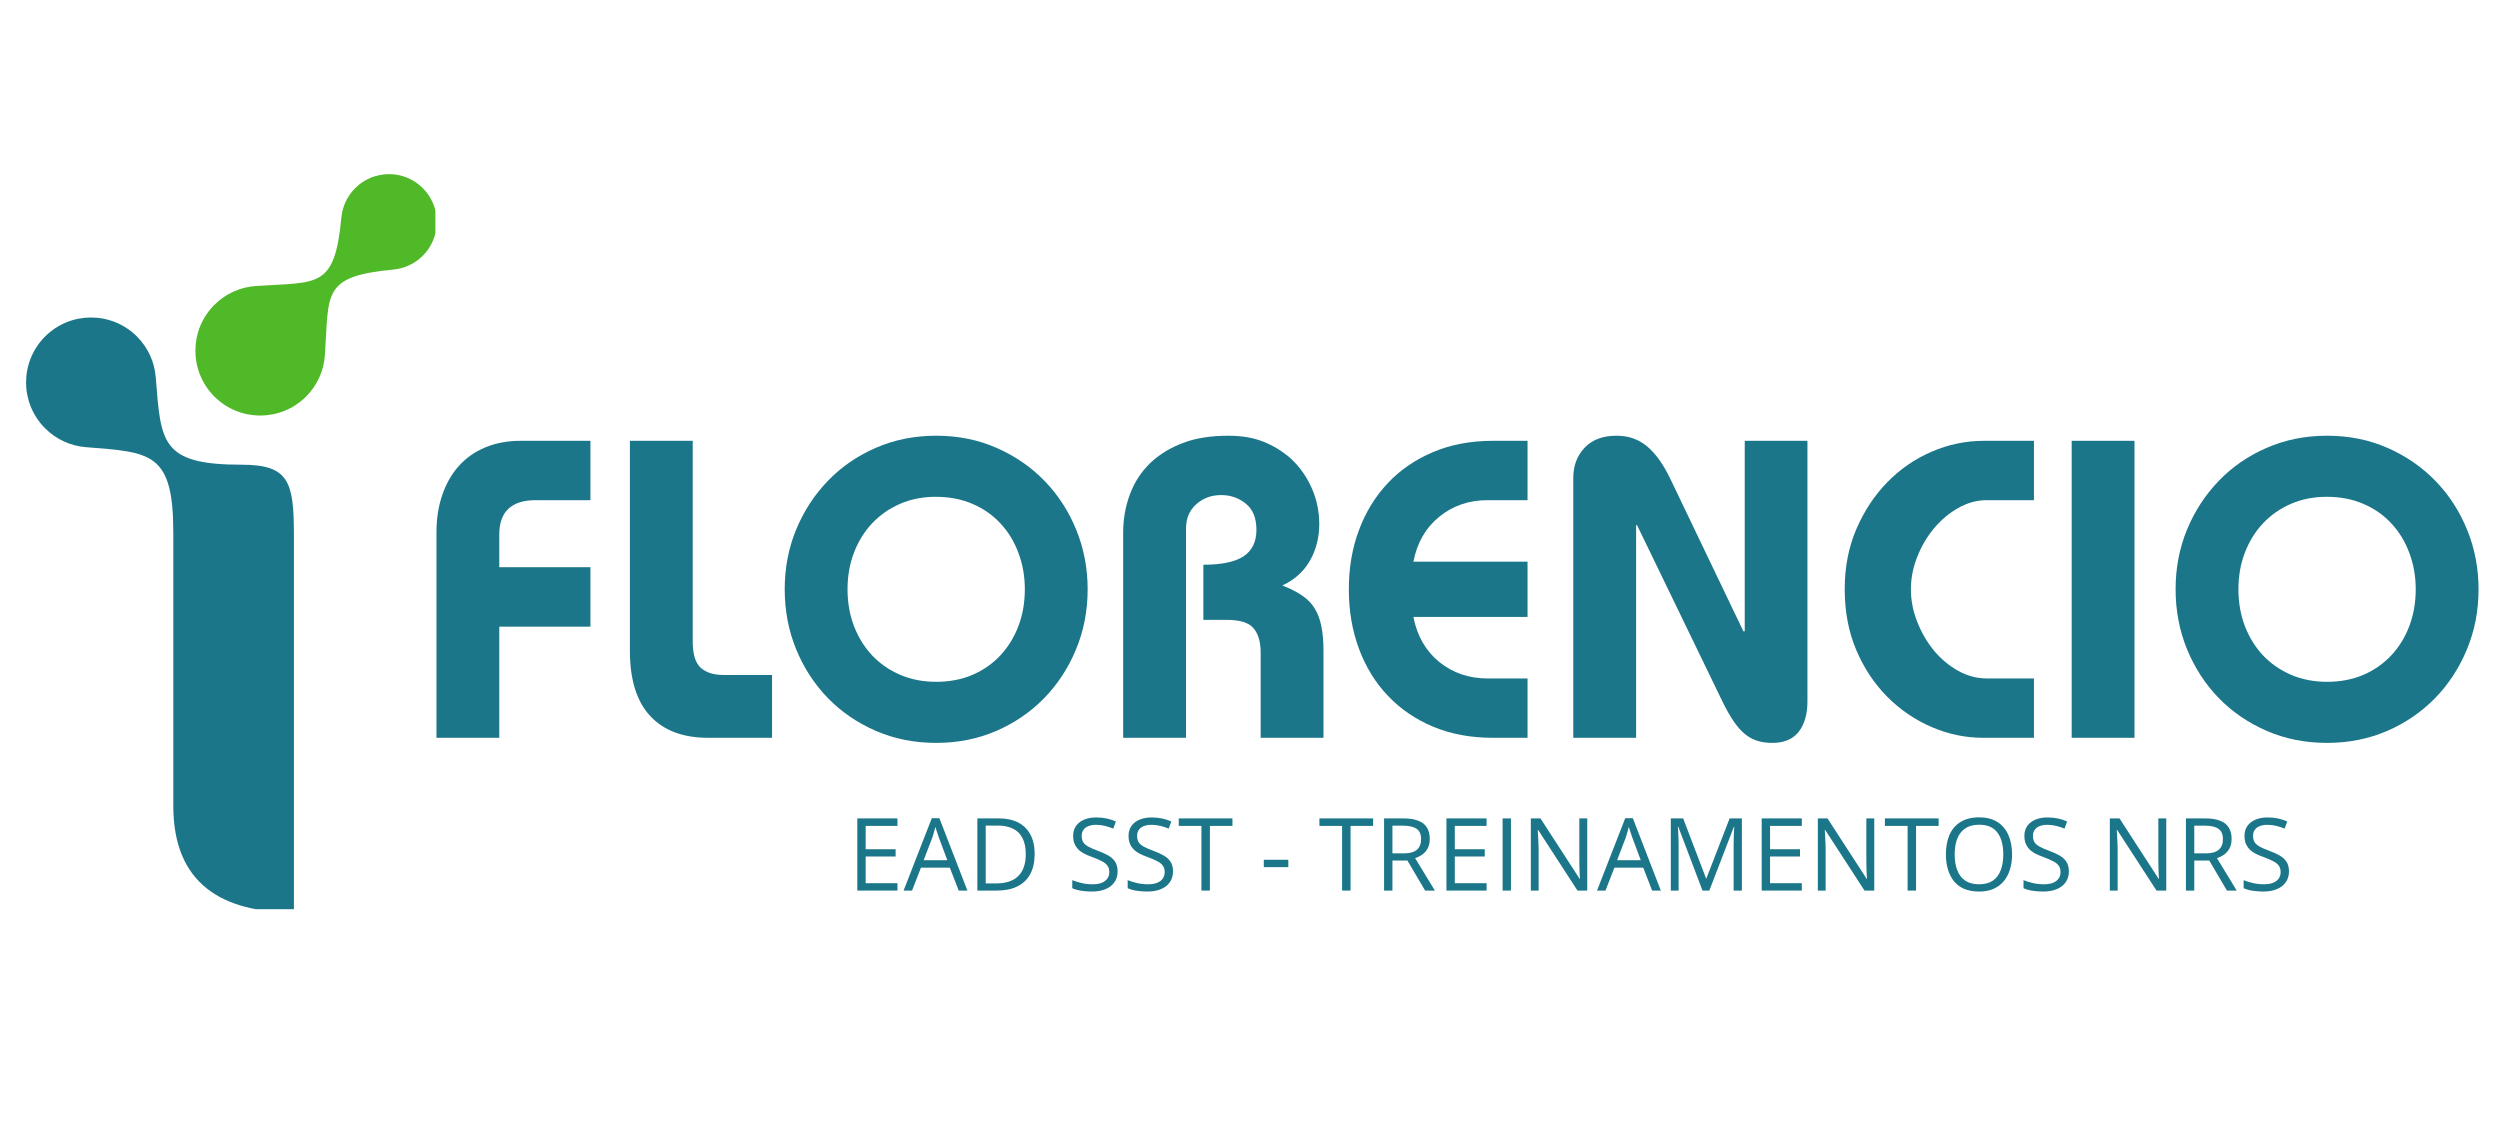 <svg xmlns="http://www.w3.org/2000/svg" xmlns:xlink="http://www.w3.org/1999/xlink" width="480" zoomAndPan="magnify" viewBox="0 0 360 165" height="220" preserveAspectRatio="xMidYMid meet"><defs><g></g><clipPath id="ad8ba40de8"><path d="M 3 24 L 358.914 24 L 358.914 133 L 3 133 Z M 3 24 " clip-rule="nonzero"></path></clipPath><clipPath id="108a082377"><path d="M 0.754 21 L 40 21 L 40 106.922 L 0.754 106.922 Z M 0.754 21 " clip-rule="nonzero"></path></clipPath><clipPath id="19c9850744"><path d="M 25 1.07 L 59.695 1.07 L 59.695 36 L 25 36 Z M 25 1.07 " clip-rule="nonzero"></path></clipPath><clipPath id="0c88cc2941"><path d="M 118 88 L 328 88 L 328 108.875 L 118 108.875 Z M 118 88 " clip-rule="nonzero"></path></clipPath><clipPath id="f3e240e0b8"><rect x="0" width="210" y="0" height="21"></rect></clipPath><clipPath id="351ab1cf25"><rect x="0" width="356" y="0" height="109"></rect></clipPath></defs><g clip-path="url(#ad8ba40de8)"><g transform="matrix(1, 0, 0, 1, 3, 24)"><g clip-path="url(#351ab1cf25)"><g clip-path="url(#108a082377)"><path fill="#1b7689" d="M 39.324 107.387 C 28.977 107.387 21.957 103.258 21.957 92.059 C 21.957 73.328 21.957 71.457 21.957 52.727 C 21.957 41.062 18.703 41.141 9.352 40.391 C 7.223 40.219 5.125 39.312 3.496 37.68 C 1.672 35.855 0.754 33.461 0.754 31.066 C 0.754 28.676 1.668 26.281 3.496 24.453 C 5.32 22.629 7.715 21.719 10.105 21.719 C 12.5 21.719 14.895 22.633 16.719 24.453 C 18.352 26.086 19.258 28.184 19.426 30.312 C 20.18 39.664 20.102 42.918 31.766 42.918 C 38.578 42.918 39.324 45.301 39.324 53.066 C 39.324 73.98 39.324 86.473 39.324 107.387 " fill-opacity="1" fill-rule="nonzero"></path></g><g clip-path="url(#19c9850744)"><path fill="#4fb927" d="M 43.785 27.148 C 43.637 29.316 42.734 31.445 41.074 33.105 C 39.25 34.926 36.863 35.836 34.473 35.836 C 32.086 35.836 29.691 34.926 27.871 33.105 C 26.051 31.281 25.137 28.891 25.137 26.5 C 25.137 24.113 26.047 21.723 27.871 19.898 C 29.531 18.242 31.656 17.336 33.824 17.188 C 42.773 16.57 45.18 17.684 46.16 7.309 C 46.309 5.77 46.969 4.27 48.145 3.094 C 49.488 1.746 51.254 1.074 53.016 1.074 C 54.773 1.074 56.539 1.746 57.883 3.094 C 59.227 4.438 59.898 6.199 59.898 7.961 C 59.898 9.723 59.227 11.484 57.883 12.828 C 56.703 14.008 55.203 14.668 53.668 14.816 C 43.289 15.793 44.402 18.195 43.785 27.148 " fill-opacity="1" fill-rule="evenodd"></path></g><g fill="#1b7689" fill-opacity="1"><g transform="translate(57.163, 82.243)"><g><path d="M 24.859 -42.766 L 24.859 -34.219 L 16.984 -34.219 C 13.484 -34.219 11.734 -32.566 11.734 -29.266 L 11.734 -24.562 L 24.859 -24.562 L 24.859 -16 L 11.734 -16 L 11.734 0 L 2.688 0 L 2.688 -29.562 C 2.688 -31.52 2.961 -33.312 3.516 -34.938 C 4.066 -36.57 4.859 -37.969 5.891 -39.125 C 6.93 -40.289 8.203 -41.188 9.703 -41.812 C 11.211 -42.445 12.906 -42.766 14.781 -42.766 Z M 24.859 -42.766 "></path></g></g></g><g fill="#1b7689" fill-opacity="1"><g transform="translate(84.283, 82.243)"><g><path d="M 12.469 -42.766 L 12.469 -13.875 C 12.469 -12.039 12.852 -10.773 13.625 -10.078 C 14.395 -9.391 15.492 -9.047 16.922 -9.047 L 23.891 -9.047 L 23.891 0 L 14.656 0 C 11.07 0 8.301 -1.047 6.344 -3.141 C 4.395 -5.242 3.422 -8.375 3.422 -12.531 L 3.422 -42.766 Z M 12.469 -42.766 "></path></g></g></g><g fill="#1b7689" fill-opacity="1"><g transform="translate(108.044, 82.243)"><g><path d="M 45.578 -21.391 C 45.578 -18.285 45.016 -15.391 43.891 -12.703 C 42.773 -10.016 41.238 -7.672 39.281 -5.672 C 37.32 -3.68 35.02 -2.113 32.375 -0.969 C 29.727 0.164 26.859 0.734 23.766 0.734 C 20.629 0.734 17.727 0.156 15.062 -1 C 12.395 -2.164 10.094 -3.742 8.156 -5.734 C 6.219 -7.734 4.695 -10.078 3.594 -12.766 C 2.5 -15.453 1.953 -18.328 1.953 -21.391 C 1.953 -24.441 2.5 -27.301 3.594 -29.969 C 4.695 -32.633 6.219 -34.973 8.156 -36.984 C 10.094 -39.004 12.395 -40.594 15.062 -41.75 C 17.727 -42.914 20.629 -43.5 23.766 -43.5 C 26.941 -43.5 29.863 -42.906 32.531 -41.719 C 35.195 -40.539 37.5 -38.941 39.438 -36.922 C 41.375 -34.91 42.879 -32.57 43.953 -29.906 C 45.035 -27.238 45.578 -24.398 45.578 -21.391 Z M 23.766 -8.062 C 25.68 -8.062 27.422 -8.395 28.984 -9.062 C 30.555 -9.738 31.898 -10.676 33.016 -11.875 C 34.141 -13.082 35.004 -14.488 35.609 -16.094 C 36.223 -17.707 36.531 -19.473 36.531 -21.391 C 36.531 -23.254 36.223 -25 35.609 -26.625 C 35.004 -28.258 34.141 -29.676 33.016 -30.875 C 31.898 -32.082 30.555 -33.02 28.984 -33.688 C 27.422 -34.363 25.66 -34.703 23.703 -34.703 C 21.828 -34.703 20.113 -34.363 18.562 -33.688 C 17.02 -33.02 15.688 -32.094 14.562 -30.906 C 13.445 -29.727 12.57 -28.32 11.938 -26.688 C 11.312 -25.062 11 -23.297 11 -21.391 C 11 -19.473 11.312 -17.695 11.938 -16.062 C 12.57 -14.438 13.445 -13.031 14.562 -11.844 C 15.688 -10.664 17.031 -9.738 18.594 -9.062 C 20.164 -8.395 21.891 -8.062 23.766 -8.062 Z M 23.766 -8.062 "></path></g></g></g><g fill="#1b7689" fill-opacity="1"><g transform="translate(155.566, 82.243)"><g><path d="M 31.406 -30.797 C 31.406 -28.836 30.957 -27.07 30.062 -25.5 C 29.164 -23.938 27.844 -22.75 26.094 -21.938 C 27.227 -21.488 28.172 -21.008 28.922 -20.5 C 29.68 -19.988 30.285 -19.375 30.734 -18.656 C 31.18 -17.945 31.504 -17.094 31.703 -16.094 C 31.91 -15.094 32.016 -13.906 32.016 -12.531 L 32.016 0 L 22.969 0 L 22.969 -12.281 C 22.969 -13.789 22.629 -14.953 21.953 -15.766 C 21.285 -16.578 19.992 -16.984 18.078 -16.984 L 14.719 -16.984 L 14.719 -24.922 C 17.363 -24.922 19.297 -25.328 20.516 -26.141 C 21.742 -26.961 22.359 -28.227 22.359 -29.938 C 22.359 -31.645 21.848 -32.906 20.828 -33.719 C 19.816 -34.539 18.641 -34.953 17.297 -34.953 C 15.867 -34.953 14.664 -34.508 13.688 -33.625 C 12.707 -32.75 12.219 -31.582 12.219 -30.125 L 12.219 0 L 3.172 0 L 3.172 -29.562 C 3.172 -31.477 3.492 -33.312 4.141 -35.062 C 4.797 -36.812 5.781 -38.32 7.094 -39.594 C 8.395 -40.812 9.953 -41.766 11.766 -42.453 C 13.578 -43.148 15.766 -43.5 18.328 -43.5 C 20.242 -43.5 21.922 -43.211 23.359 -42.641 C 24.805 -42.066 26.102 -41.273 27.25 -40.266 C 28.551 -39.078 29.566 -37.66 30.297 -36.016 C 31.035 -34.367 31.406 -32.629 31.406 -30.797 Z M 31.406 -30.797 "></path></g></g></g><g fill="#1b7689" fill-opacity="1"><g transform="translate(189.528, 82.243)"><g><path d="M 27.438 -42.766 L 27.438 -34.219 L 21.688 -34.219 C 19 -34.219 16.676 -33.422 14.719 -31.828 C 12.77 -30.242 11.531 -28.086 11 -25.359 L 27.438 -25.359 L 27.438 -17.406 L 11 -17.406 C 11.531 -14.676 12.77 -12.516 14.719 -10.922 C 16.676 -9.336 19 -8.547 21.688 -8.547 L 27.438 -8.547 L 27.438 0 L 22.422 0 C 19.285 0 16.441 -0.523 13.891 -1.578 C 11.348 -2.641 9.172 -4.117 7.359 -6.016 C 5.547 -7.91 4.148 -10.172 3.172 -12.797 C 2.191 -15.422 1.703 -18.285 1.703 -21.391 C 1.703 -24.484 2.191 -27.332 3.172 -29.938 C 4.148 -32.539 5.535 -34.789 7.328 -36.688 C 9.117 -38.582 11.285 -40.066 13.828 -41.141 C 16.379 -42.223 19.242 -42.766 22.422 -42.766 Z M 27.438 -42.766 "></path></g></g></g><g fill="#1b7689" fill-opacity="1"><g transform="translate(220.069, 82.243)"><g><path d="M 27.984 -15.328 L 28.172 -15.328 L 28.172 -42.766 L 37.203 -42.766 L 37.203 -5.25 C 37.203 -3.414 36.785 -1.957 35.953 -0.875 C 35.117 0.195 33.848 0.734 32.141 0.734 C 31.316 0.734 30.586 0.629 29.953 0.422 C 29.328 0.223 28.738 -0.098 28.188 -0.547 C 27.645 -0.992 27.109 -1.602 26.578 -2.375 C 26.047 -3.156 25.492 -4.133 24.922 -5.312 L 12.641 -30.672 L 12.531 -30.547 L 12.531 0 L 3.484 0 L 3.484 -37.453 C 3.484 -39.16 4.02 -40.594 5.094 -41.75 C 6.176 -42.914 7.719 -43.5 9.719 -43.5 C 11.426 -43.5 12.891 -42.988 14.109 -41.969 C 15.336 -40.945 16.457 -39.379 17.469 -37.266 Z M 27.984 -15.328 "></path></g></g></g><g fill="#1b7689" fill-opacity="1"><g transform="translate(260.811, 82.243)"><g><path d="M 29.078 -42.766 L 29.078 -34.219 L 22.297 -34.219 C 20.867 -34.219 19.504 -33.848 18.203 -33.109 C 16.898 -32.379 15.738 -31.41 14.719 -30.203 C 13.707 -29.004 12.895 -27.629 12.281 -26.078 C 11.664 -24.535 11.359 -22.973 11.359 -21.391 C 11.359 -19.797 11.664 -18.223 12.281 -16.672 C 12.895 -15.129 13.695 -13.754 14.688 -12.547 C 15.688 -11.348 16.848 -10.379 18.172 -9.641 C 19.492 -8.91 20.867 -8.547 22.297 -8.547 L 29.078 -8.547 L 29.078 0 L 21.75 0 C 19.227 0 16.773 -0.508 14.391 -1.531 C 12.004 -2.551 9.875 -3.992 8 -5.859 C 6.125 -7.734 4.625 -9.984 3.5 -12.609 C 2.383 -15.242 1.828 -18.172 1.828 -21.391 C 1.828 -24.555 2.383 -27.441 3.5 -30.047 C 4.625 -32.66 6.113 -34.914 7.969 -36.812 C 9.82 -38.707 11.953 -40.172 14.359 -41.203 C 16.766 -42.242 19.27 -42.766 21.875 -42.766 Z M 29.078 -42.766 "></path></g></g></g><g fill="#1b7689" fill-opacity="1"><g transform="translate(291.352, 82.243)"><g><path d="M 13.016 -42.766 L 13.016 0 L 3.969 0 L 3.969 -42.766 Z M 13.016 -42.766 "></path></g></g></g><g fill="#1b7689" fill-opacity="1"><g transform="translate(308.333, 82.243)"><g><path d="M 45.578 -21.391 C 45.578 -18.285 45.016 -15.391 43.891 -12.703 C 42.773 -10.016 41.238 -7.672 39.281 -5.672 C 37.32 -3.68 35.02 -2.113 32.375 -0.969 C 29.727 0.164 26.859 0.734 23.766 0.734 C 20.629 0.734 17.727 0.156 15.062 -1 C 12.395 -2.164 10.094 -3.742 8.156 -5.734 C 6.219 -7.734 4.695 -10.078 3.594 -12.766 C 2.5 -15.453 1.953 -18.328 1.953 -21.391 C 1.953 -24.441 2.5 -27.301 3.594 -29.969 C 4.695 -32.633 6.219 -34.973 8.156 -36.984 C 10.094 -39.004 12.395 -40.594 15.062 -41.75 C 17.727 -42.914 20.629 -43.5 23.766 -43.5 C 26.941 -43.5 29.863 -42.906 32.531 -41.719 C 35.195 -40.539 37.5 -38.941 39.438 -36.922 C 41.375 -34.91 42.879 -32.57 43.953 -29.906 C 45.035 -27.238 45.578 -24.398 45.578 -21.391 Z M 23.766 -8.062 C 25.68 -8.062 27.422 -8.395 28.984 -9.062 C 30.555 -9.738 31.898 -10.676 33.016 -11.875 C 34.141 -13.082 35.004 -14.488 35.609 -16.094 C 36.223 -17.707 36.531 -19.473 36.531 -21.391 C 36.531 -23.254 36.223 -25 35.609 -26.625 C 35.004 -28.258 34.141 -29.676 33.016 -30.875 C 31.898 -32.082 30.555 -33.02 28.984 -33.688 C 27.422 -34.363 25.66 -34.703 23.703 -34.703 C 21.828 -34.703 20.113 -34.363 18.562 -33.688 C 17.02 -33.02 15.688 -32.094 14.562 -30.906 C 13.445 -29.727 12.57 -28.32 11.938 -26.688 C 11.312 -25.062 11 -23.297 11 -21.391 C 11 -19.473 11.312 -17.695 11.938 -16.062 C 12.57 -14.438 13.445 -13.031 14.562 -11.844 C 15.688 -10.664 17.031 -9.738 18.594 -9.062 C 20.164 -8.395 21.891 -8.062 23.766 -8.062 Z M 23.766 -8.062 "></path></g></g></g><g clip-path="url(#0c88cc2941)"><g transform="matrix(1, 0, 0, 1, 118, 88)"><g clip-path="url(#f3e240e0b8)"><g fill="#1b7689" fill-opacity="1"><g transform="translate(1.031, 16.242)"><g><path d="M 7.203 0 L 1.422 0 L 1.422 -10.391 L 7.203 -10.391 L 7.203 -9.312 L 2.625 -9.312 L 2.625 -5.953 L 6.938 -5.953 L 6.938 -4.906 L 2.625 -4.906 L 2.625 -1.062 L 7.203 -1.062 Z M 7.203 0 "></path></g></g></g><g fill="#1b7689" fill-opacity="1"><g transform="translate(9.117, 16.242)"><g><path d="M 7.938 0 L 6.656 -3.297 L 2.5 -3.297 L 1.219 0 L 0 0 L 4.062 -10.422 L 5.156 -10.422 L 9.188 0 Z M 6.297 -4.375 L 5.078 -7.641 C 5.047 -7.723 5 -7.863 4.938 -8.062 C 4.875 -8.258 4.805 -8.461 4.734 -8.672 C 4.672 -8.879 4.617 -9.047 4.578 -9.172 C 4.535 -8.973 4.484 -8.773 4.422 -8.578 C 4.367 -8.391 4.316 -8.211 4.266 -8.047 C 4.211 -7.891 4.172 -7.754 4.141 -7.641 L 2.891 -4.375 Z M 6.297 -4.375 "></path></g></g></g><g fill="#1b7689" fill-opacity="1"><g transform="translate(18.318, 16.242)"><g><path d="M 9.672 -5.297 C 9.672 -4.117 9.457 -3.141 9.031 -2.359 C 8.602 -1.578 7.984 -0.988 7.172 -0.594 C 6.367 -0.195 5.391 0 4.234 0 L 1.422 0 L 1.422 -10.391 L 4.547 -10.391 C 5.609 -10.391 6.52 -10.195 7.281 -9.812 C 8.039 -9.426 8.629 -8.852 9.047 -8.094 C 9.461 -7.332 9.672 -6.398 9.672 -5.297 Z M 8.391 -5.25 C 8.391 -6.176 8.234 -6.941 7.922 -7.547 C 7.617 -8.16 7.164 -8.613 6.562 -8.906 C 5.969 -9.207 5.238 -9.359 4.375 -9.359 L 2.625 -9.359 L 2.625 -1.031 L 4.094 -1.031 C 5.531 -1.031 6.602 -1.383 7.312 -2.094 C 8.031 -2.801 8.391 -3.852 8.391 -5.25 Z M 8.391 -5.25 "></path></g></g></g><g fill="#1b7689" fill-opacity="1"><g transform="translate(28.876, 16.242)"><g></g></g></g><g fill="#1b7689" fill-opacity="1"><g transform="translate(32.656, 16.242)"><g><path d="M 7.281 -2.766 C 7.281 -2.148 7.125 -1.625 6.812 -1.188 C 6.508 -0.758 6.082 -0.43 5.531 -0.203 C 4.988 0.023 4.344 0.141 3.594 0.141 C 3.207 0.141 2.836 0.117 2.484 0.078 C 2.129 0.047 1.805 -0.004 1.516 -0.078 C 1.223 -0.148 0.969 -0.238 0.75 -0.344 L 0.75 -1.5 C 1.102 -1.352 1.535 -1.219 2.047 -1.094 C 2.555 -0.969 3.094 -0.906 3.656 -0.906 C 4.176 -0.906 4.613 -0.973 4.969 -1.109 C 5.332 -1.254 5.609 -1.457 5.797 -1.719 C 5.984 -1.977 6.078 -2.289 6.078 -2.656 C 6.078 -3.02 6 -3.316 5.844 -3.547 C 5.688 -3.785 5.426 -4.004 5.062 -4.203 C 4.695 -4.398 4.203 -4.613 3.578 -4.844 C 3.141 -5 2.75 -5.164 2.406 -5.344 C 2.07 -5.531 1.789 -5.742 1.562 -5.984 C 1.344 -6.223 1.172 -6.5 1.047 -6.812 C 0.93 -7.125 0.875 -7.484 0.875 -7.891 C 0.875 -8.441 1.016 -8.914 1.297 -9.312 C 1.578 -9.707 1.969 -10.008 2.469 -10.219 C 2.969 -10.426 3.547 -10.531 4.203 -10.531 C 4.754 -10.531 5.266 -10.477 5.734 -10.375 C 6.203 -10.27 6.633 -10.129 7.031 -9.953 L 6.656 -8.922 C 6.281 -9.078 5.883 -9.207 5.469 -9.312 C 5.051 -9.414 4.617 -9.469 4.172 -9.469 C 3.723 -9.469 3.344 -9.398 3.031 -9.266 C 2.727 -9.141 2.5 -8.957 2.344 -8.719 C 2.188 -8.488 2.109 -8.207 2.109 -7.875 C 2.109 -7.508 2.18 -7.207 2.328 -6.969 C 2.484 -6.727 2.727 -6.516 3.062 -6.328 C 3.406 -6.141 3.859 -5.941 4.422 -5.734 C 5.023 -5.516 5.539 -5.281 5.969 -5.031 C 6.395 -4.781 6.719 -4.477 6.938 -4.125 C 7.164 -3.77 7.281 -3.316 7.281 -2.766 Z M 7.281 -2.766 "></path></g></g></g><g fill="#1b7689" fill-opacity="1"><g transform="translate(40.635, 16.242)"><g><path d="M 7.281 -2.766 C 7.281 -2.148 7.125 -1.625 6.812 -1.188 C 6.508 -0.758 6.082 -0.43 5.531 -0.203 C 4.988 0.023 4.344 0.141 3.594 0.141 C 3.207 0.141 2.836 0.117 2.484 0.078 C 2.129 0.047 1.805 -0.004 1.516 -0.078 C 1.223 -0.148 0.969 -0.238 0.75 -0.344 L 0.75 -1.5 C 1.102 -1.352 1.535 -1.219 2.047 -1.094 C 2.555 -0.969 3.094 -0.906 3.656 -0.906 C 4.176 -0.906 4.613 -0.973 4.969 -1.109 C 5.332 -1.254 5.609 -1.457 5.797 -1.719 C 5.984 -1.977 6.078 -2.289 6.078 -2.656 C 6.078 -3.02 6 -3.316 5.844 -3.547 C 5.688 -3.785 5.426 -4.004 5.062 -4.203 C 4.695 -4.398 4.203 -4.613 3.578 -4.844 C 3.141 -5 2.75 -5.164 2.406 -5.344 C 2.07 -5.531 1.789 -5.742 1.562 -5.984 C 1.344 -6.223 1.172 -6.5 1.047 -6.812 C 0.93 -7.125 0.875 -7.484 0.875 -7.891 C 0.875 -8.441 1.016 -8.914 1.297 -9.312 C 1.578 -9.707 1.969 -10.008 2.469 -10.219 C 2.969 -10.426 3.547 -10.531 4.203 -10.531 C 4.754 -10.531 5.266 -10.477 5.734 -10.375 C 6.203 -10.27 6.633 -10.129 7.031 -9.953 L 6.656 -8.922 C 6.281 -9.078 5.883 -9.207 5.469 -9.312 C 5.051 -9.414 4.617 -9.469 4.172 -9.469 C 3.723 -9.469 3.344 -9.398 3.031 -9.266 C 2.727 -9.141 2.5 -8.957 2.344 -8.719 C 2.188 -8.488 2.109 -8.207 2.109 -7.875 C 2.109 -7.508 2.18 -7.207 2.328 -6.969 C 2.484 -6.727 2.727 -6.516 3.062 -6.328 C 3.406 -6.141 3.859 -5.941 4.422 -5.734 C 5.023 -5.516 5.539 -5.281 5.969 -5.031 C 6.395 -4.781 6.719 -4.477 6.938 -4.125 C 7.164 -3.77 7.281 -3.316 7.281 -2.766 Z M 7.281 -2.766 "></path></g></g></g><g fill="#1b7689" fill-opacity="1"><g transform="translate(48.614, 16.242)"><g><path d="M 4.609 0 L 3.391 0 L 3.391 -9.312 L 0.125 -9.312 L 0.125 -10.391 L 7.859 -10.391 L 7.859 -9.312 L 4.609 -9.312 Z M 4.609 0 "></path></g></g></g><g fill="#1b7689" fill-opacity="1"><g transform="translate(56.629, 16.242)"><g></g></g></g><g fill="#1b7689" fill-opacity="1"><g transform="translate(60.409, 16.242)"><g><path d="M 0.578 -3.375 L 0.578 -4.438 L 4.109 -4.438 L 4.109 -3.375 Z M 0.578 -3.375 "></path></g></g></g><g fill="#1b7689" fill-opacity="1"><g transform="translate(65.091, 16.242)"><g></g></g></g><g fill="#1b7689" fill-opacity="1"><g transform="translate(68.871, 16.242)"><g><path d="M 4.609 0 L 3.391 0 L 3.391 -9.312 L 0.125 -9.312 L 0.125 -10.391 L 7.859 -10.391 L 7.859 -9.312 L 4.609 -9.312 Z M 4.609 0 "></path></g></g></g><g fill="#1b7689" fill-opacity="1"><g transform="translate(76.886, 16.242)"><g><path d="M 4.219 -10.391 C 5.07 -10.391 5.773 -10.281 6.328 -10.062 C 6.891 -9.852 7.305 -9.531 7.578 -9.094 C 7.859 -8.664 8 -8.117 8 -7.453 C 8 -6.91 7.898 -6.453 7.703 -6.078 C 7.504 -5.711 7.242 -5.414 6.922 -5.188 C 6.598 -4.957 6.254 -4.785 5.891 -4.672 L 8.734 0 L 7.328 0 L 4.781 -4.328 L 2.625 -4.328 L 2.625 0 L 1.422 0 L 1.422 -10.391 Z M 4.156 -9.344 L 2.625 -9.344 L 2.625 -5.359 L 4.281 -5.359 C 5.125 -5.359 5.742 -5.531 6.141 -5.875 C 6.547 -6.219 6.75 -6.727 6.75 -7.406 C 6.75 -8.102 6.535 -8.598 6.109 -8.891 C 5.68 -9.191 5.031 -9.344 4.156 -9.344 Z M 4.156 -9.344 "></path></g></g></g><g fill="#1b7689" fill-opacity="1"><g transform="translate(85.866, 16.242)"><g><path d="M 7.203 0 L 1.422 0 L 1.422 -10.391 L 7.203 -10.391 L 7.203 -9.312 L 2.625 -9.312 L 2.625 -5.953 L 6.938 -5.953 L 6.938 -4.906 L 2.625 -4.906 L 2.625 -1.062 L 7.203 -1.062 Z M 7.203 0 "></path></g></g></g><g fill="#1b7689" fill-opacity="1"><g transform="translate(93.952, 16.242)"><g><path d="M 1.422 0 L 1.422 -10.391 L 2.625 -10.391 L 2.625 0 Z M 1.422 0 "></path></g></g></g><g fill="#1b7689" fill-opacity="1"><g transform="translate(98.016, 16.242)"><g><path d="M 9.547 0 L 8.141 0 L 2.484 -8.719 L 2.422 -8.719 C 2.441 -8.488 2.457 -8.223 2.469 -7.922 C 2.488 -7.629 2.504 -7.316 2.516 -6.984 C 2.535 -6.648 2.547 -6.312 2.547 -5.969 L 2.547 0 L 1.422 0 L 1.422 -10.391 L 2.812 -10.391 L 8.453 -1.688 L 8.5 -1.688 C 8.488 -1.852 8.473 -2.086 8.453 -2.391 C 8.441 -2.703 8.43 -3.031 8.422 -3.375 C 8.41 -3.727 8.406 -4.062 8.406 -4.375 L 8.406 -10.391 L 9.547 -10.391 Z M 9.547 0 "></path></g></g></g><g fill="#1b7689" fill-opacity="1"><g transform="translate(108.972, 16.242)"><g><path d="M 7.938 0 L 6.656 -3.297 L 2.5 -3.297 L 1.219 0 L 0 0 L 4.062 -10.422 L 5.156 -10.422 L 9.188 0 Z M 6.297 -4.375 L 5.078 -7.641 C 5.047 -7.723 5 -7.863 4.938 -8.062 C 4.875 -8.258 4.805 -8.461 4.734 -8.672 C 4.672 -8.879 4.617 -9.047 4.578 -9.172 C 4.535 -8.973 4.484 -8.773 4.422 -8.578 C 4.367 -8.391 4.316 -8.211 4.266 -8.047 C 4.211 -7.891 4.172 -7.754 4.141 -7.641 L 2.891 -4.375 Z M 6.297 -4.375 "></path></g></g></g><g fill="#1b7689" fill-opacity="1"><g transform="translate(118.174, 16.242)"><g><path d="M 5.984 0 L 2.5 -9.188 L 2.438 -9.188 C 2.457 -9 2.473 -8.766 2.484 -8.484 C 2.504 -8.203 2.52 -7.895 2.531 -7.562 C 2.539 -7.238 2.547 -6.906 2.547 -6.562 L 2.547 0 L 1.422 0 L 1.422 -10.391 L 3.203 -10.391 L 6.5 -1.75 L 6.547 -1.75 L 9.891 -10.391 L 11.656 -10.391 L 11.656 0 L 10.469 0 L 10.469 -6.641 C 10.469 -6.953 10.473 -7.266 10.484 -7.578 C 10.492 -7.891 10.504 -8.18 10.516 -8.453 C 10.535 -8.734 10.551 -8.973 10.562 -9.172 L 10.5 -9.172 L 6.969 0 Z M 5.984 0 "></path></g></g></g><g fill="#1b7689" fill-opacity="1"><g transform="translate(131.261, 16.242)"><g><path d="M 7.203 0 L 1.422 0 L 1.422 -10.391 L 7.203 -10.391 L 7.203 -9.312 L 2.625 -9.312 L 2.625 -5.953 L 6.938 -5.953 L 6.938 -4.906 L 2.625 -4.906 L 2.625 -1.062 L 7.203 -1.062 Z M 7.203 0 "></path></g></g></g><g fill="#1b7689" fill-opacity="1"><g transform="translate(139.347, 16.242)"><g><path d="M 9.547 0 L 8.141 0 L 2.484 -8.719 L 2.422 -8.719 C 2.441 -8.488 2.457 -8.223 2.469 -7.922 C 2.488 -7.629 2.504 -7.316 2.516 -6.984 C 2.535 -6.648 2.547 -6.312 2.547 -5.969 L 2.547 0 L 1.422 0 L 1.422 -10.391 L 2.812 -10.391 L 8.453 -1.688 L 8.5 -1.688 C 8.488 -1.852 8.473 -2.086 8.453 -2.391 C 8.441 -2.703 8.43 -3.031 8.422 -3.375 C 8.41 -3.727 8.406 -4.062 8.406 -4.375 L 8.406 -10.391 L 9.547 -10.391 Z M 9.547 0 "></path></g></g></g><g fill="#1b7689" fill-opacity="1"><g transform="translate(150.303, 16.242)"><g><path d="M 4.609 0 L 3.391 0 L 3.391 -9.312 L 0.125 -9.312 L 0.125 -10.391 L 7.859 -10.391 L 7.859 -9.312 L 4.609 -9.312 Z M 4.609 0 "></path></g></g></g><g fill="#1b7689" fill-opacity="1"><g transform="translate(158.318, 16.242)"><g><path d="M 10.422 -5.203 C 10.422 -4.398 10.316 -3.672 10.109 -3.016 C 9.91 -2.359 9.609 -1.797 9.203 -1.328 C 8.805 -0.859 8.312 -0.492 7.719 -0.234 C 7.133 0.016 6.453 0.141 5.672 0.141 C 4.859 0.141 4.148 0.016 3.547 -0.234 C 2.953 -0.492 2.457 -0.859 2.062 -1.328 C 1.676 -1.805 1.383 -2.375 1.188 -3.031 C 0.988 -3.688 0.891 -4.414 0.891 -5.219 C 0.891 -6.281 1.062 -7.211 1.406 -8.016 C 1.758 -8.816 2.289 -9.438 3 -9.875 C 3.719 -10.32 4.613 -10.547 5.688 -10.547 C 6.719 -10.547 7.582 -10.328 8.281 -9.891 C 8.988 -9.453 9.52 -8.832 9.875 -8.031 C 10.238 -7.227 10.422 -6.285 10.422 -5.203 Z M 2.156 -5.203 C 2.156 -4.328 2.281 -3.566 2.531 -2.922 C 2.781 -2.273 3.164 -1.773 3.688 -1.422 C 4.207 -1.078 4.867 -0.906 5.672 -0.906 C 6.473 -0.906 7.129 -1.078 7.641 -1.422 C 8.16 -1.773 8.539 -2.273 8.781 -2.922 C 9.031 -3.566 9.156 -4.328 9.156 -5.203 C 9.156 -6.547 8.875 -7.594 8.312 -8.344 C 7.75 -9.102 6.875 -9.484 5.688 -9.484 C 4.883 -9.484 4.223 -9.312 3.703 -8.969 C 3.18 -8.625 2.789 -8.129 2.531 -7.484 C 2.281 -6.848 2.156 -6.086 2.156 -5.203 Z M 2.156 -5.203 "></path></g></g></g><g fill="#1b7689" fill-opacity="1"><g transform="translate(169.636, 16.242)"><g><path d="M 7.281 -2.766 C 7.281 -2.148 7.125 -1.625 6.812 -1.188 C 6.508 -0.758 6.082 -0.43 5.531 -0.203 C 4.988 0.023 4.344 0.141 3.594 0.141 C 3.207 0.141 2.836 0.117 2.484 0.078 C 2.129 0.047 1.805 -0.004 1.516 -0.078 C 1.223 -0.148 0.969 -0.238 0.75 -0.344 L 0.75 -1.5 C 1.102 -1.352 1.535 -1.219 2.047 -1.094 C 2.555 -0.969 3.094 -0.906 3.656 -0.906 C 4.176 -0.906 4.613 -0.973 4.969 -1.109 C 5.332 -1.254 5.609 -1.457 5.797 -1.719 C 5.984 -1.977 6.078 -2.289 6.078 -2.656 C 6.078 -3.02 6 -3.316 5.844 -3.547 C 5.688 -3.785 5.426 -4.004 5.062 -4.203 C 4.695 -4.398 4.203 -4.613 3.578 -4.844 C 3.141 -5 2.75 -5.164 2.406 -5.344 C 2.07 -5.531 1.789 -5.742 1.562 -5.984 C 1.344 -6.223 1.172 -6.5 1.047 -6.812 C 0.93 -7.125 0.875 -7.484 0.875 -7.891 C 0.875 -8.441 1.016 -8.914 1.297 -9.312 C 1.578 -9.707 1.969 -10.008 2.469 -10.219 C 2.969 -10.426 3.547 -10.531 4.203 -10.531 C 4.754 -10.531 5.266 -10.477 5.734 -10.375 C 6.203 -10.27 6.633 -10.129 7.031 -9.953 L 6.656 -8.922 C 6.281 -9.078 5.883 -9.207 5.469 -9.312 C 5.051 -9.414 4.617 -9.469 4.172 -9.469 C 3.723 -9.469 3.344 -9.398 3.031 -9.266 C 2.727 -9.141 2.5 -8.957 2.344 -8.719 C 2.188 -8.488 2.109 -8.207 2.109 -7.875 C 2.109 -7.508 2.18 -7.207 2.328 -6.969 C 2.484 -6.727 2.727 -6.516 3.062 -6.328 C 3.406 -6.141 3.859 -5.941 4.422 -5.734 C 5.023 -5.516 5.539 -5.281 5.969 -5.031 C 6.395 -4.781 6.719 -4.477 6.938 -4.125 C 7.164 -3.77 7.281 -3.316 7.281 -2.766 Z M 7.281 -2.766 "></path></g></g></g><g fill="#1b7689" fill-opacity="1"><g transform="translate(177.615, 16.242)"><g></g></g></g><g fill="#1b7689" fill-opacity="1"><g transform="translate(181.395, 16.242)"><g><path d="M 9.547 0 L 8.141 0 L 2.484 -8.719 L 2.422 -8.719 C 2.441 -8.488 2.457 -8.223 2.469 -7.922 C 2.488 -7.629 2.504 -7.316 2.516 -6.984 C 2.535 -6.648 2.547 -6.312 2.547 -5.969 L 2.547 0 L 1.422 0 L 1.422 -10.391 L 2.812 -10.391 L 8.453 -1.688 L 8.5 -1.688 C 8.488 -1.852 8.473 -2.086 8.453 -2.391 C 8.441 -2.703 8.43 -3.031 8.422 -3.375 C 8.41 -3.727 8.406 -4.062 8.406 -4.375 L 8.406 -10.391 L 9.547 -10.391 Z M 9.547 0 "></path></g></g></g><g fill="#1b7689" fill-opacity="1"><g transform="translate(192.351, 16.242)"><g><path d="M 4.219 -10.391 C 5.07 -10.391 5.773 -10.281 6.328 -10.062 C 6.891 -9.852 7.305 -9.531 7.578 -9.094 C 7.859 -8.664 8 -8.117 8 -7.453 C 8 -6.91 7.898 -6.453 7.703 -6.078 C 7.504 -5.711 7.242 -5.414 6.922 -5.188 C 6.598 -4.957 6.254 -4.785 5.891 -4.672 L 8.734 0 L 7.328 0 L 4.781 -4.328 L 2.625 -4.328 L 2.625 0 L 1.422 0 L 1.422 -10.391 Z M 4.156 -9.344 L 2.625 -9.344 L 2.625 -5.359 L 4.281 -5.359 C 5.125 -5.359 5.742 -5.531 6.141 -5.875 C 6.547 -6.219 6.75 -6.727 6.75 -7.406 C 6.75 -8.102 6.535 -8.598 6.109 -8.891 C 5.68 -9.191 5.031 -9.344 4.156 -9.344 Z M 4.156 -9.344 "></path></g></g></g><g fill="#1b7689" fill-opacity="1"><g transform="translate(201.332, 16.242)"><g><path d="M 7.281 -2.766 C 7.281 -2.148 7.125 -1.625 6.812 -1.188 C 6.508 -0.758 6.082 -0.43 5.531 -0.203 C 4.988 0.023 4.344 0.141 3.594 0.141 C 3.207 0.141 2.836 0.117 2.484 0.078 C 2.129 0.047 1.805 -0.004 1.516 -0.078 C 1.223 -0.148 0.969 -0.238 0.75 -0.344 L 0.75 -1.5 C 1.102 -1.352 1.535 -1.219 2.047 -1.094 C 2.555 -0.969 3.094 -0.906 3.656 -0.906 C 4.176 -0.906 4.613 -0.973 4.969 -1.109 C 5.332 -1.254 5.609 -1.457 5.797 -1.719 C 5.984 -1.977 6.078 -2.289 6.078 -2.656 C 6.078 -3.02 6 -3.316 5.844 -3.547 C 5.688 -3.785 5.426 -4.004 5.062 -4.203 C 4.695 -4.398 4.203 -4.613 3.578 -4.844 C 3.141 -5 2.75 -5.164 2.406 -5.344 C 2.07 -5.531 1.789 -5.742 1.562 -5.984 C 1.344 -6.223 1.172 -6.5 1.047 -6.812 C 0.93 -7.125 0.875 -7.484 0.875 -7.891 C 0.875 -8.441 1.016 -8.914 1.297 -9.312 C 1.578 -9.707 1.969 -10.008 2.469 -10.219 C 2.969 -10.426 3.547 -10.531 4.203 -10.531 C 4.754 -10.531 5.266 -10.477 5.734 -10.375 C 6.203 -10.27 6.633 -10.129 7.031 -9.953 L 6.656 -8.922 C 6.281 -9.078 5.883 -9.207 5.469 -9.312 C 5.051 -9.414 4.617 -9.469 4.172 -9.469 C 3.723 -9.469 3.344 -9.398 3.031 -9.266 C 2.727 -9.141 2.5 -8.957 2.344 -8.719 C 2.188 -8.488 2.109 -8.207 2.109 -7.875 C 2.109 -7.508 2.18 -7.207 2.328 -6.969 C 2.484 -6.727 2.727 -6.516 3.062 -6.328 C 3.406 -6.141 3.859 -5.941 4.422 -5.734 C 5.023 -5.516 5.539 -5.281 5.969 -5.031 C 6.395 -4.781 6.719 -4.477 6.938 -4.125 C 7.164 -3.77 7.281 -3.316 7.281 -2.766 Z M 7.281 -2.766 "></path></g></g></g></g></g></g></g></g></g></svg>